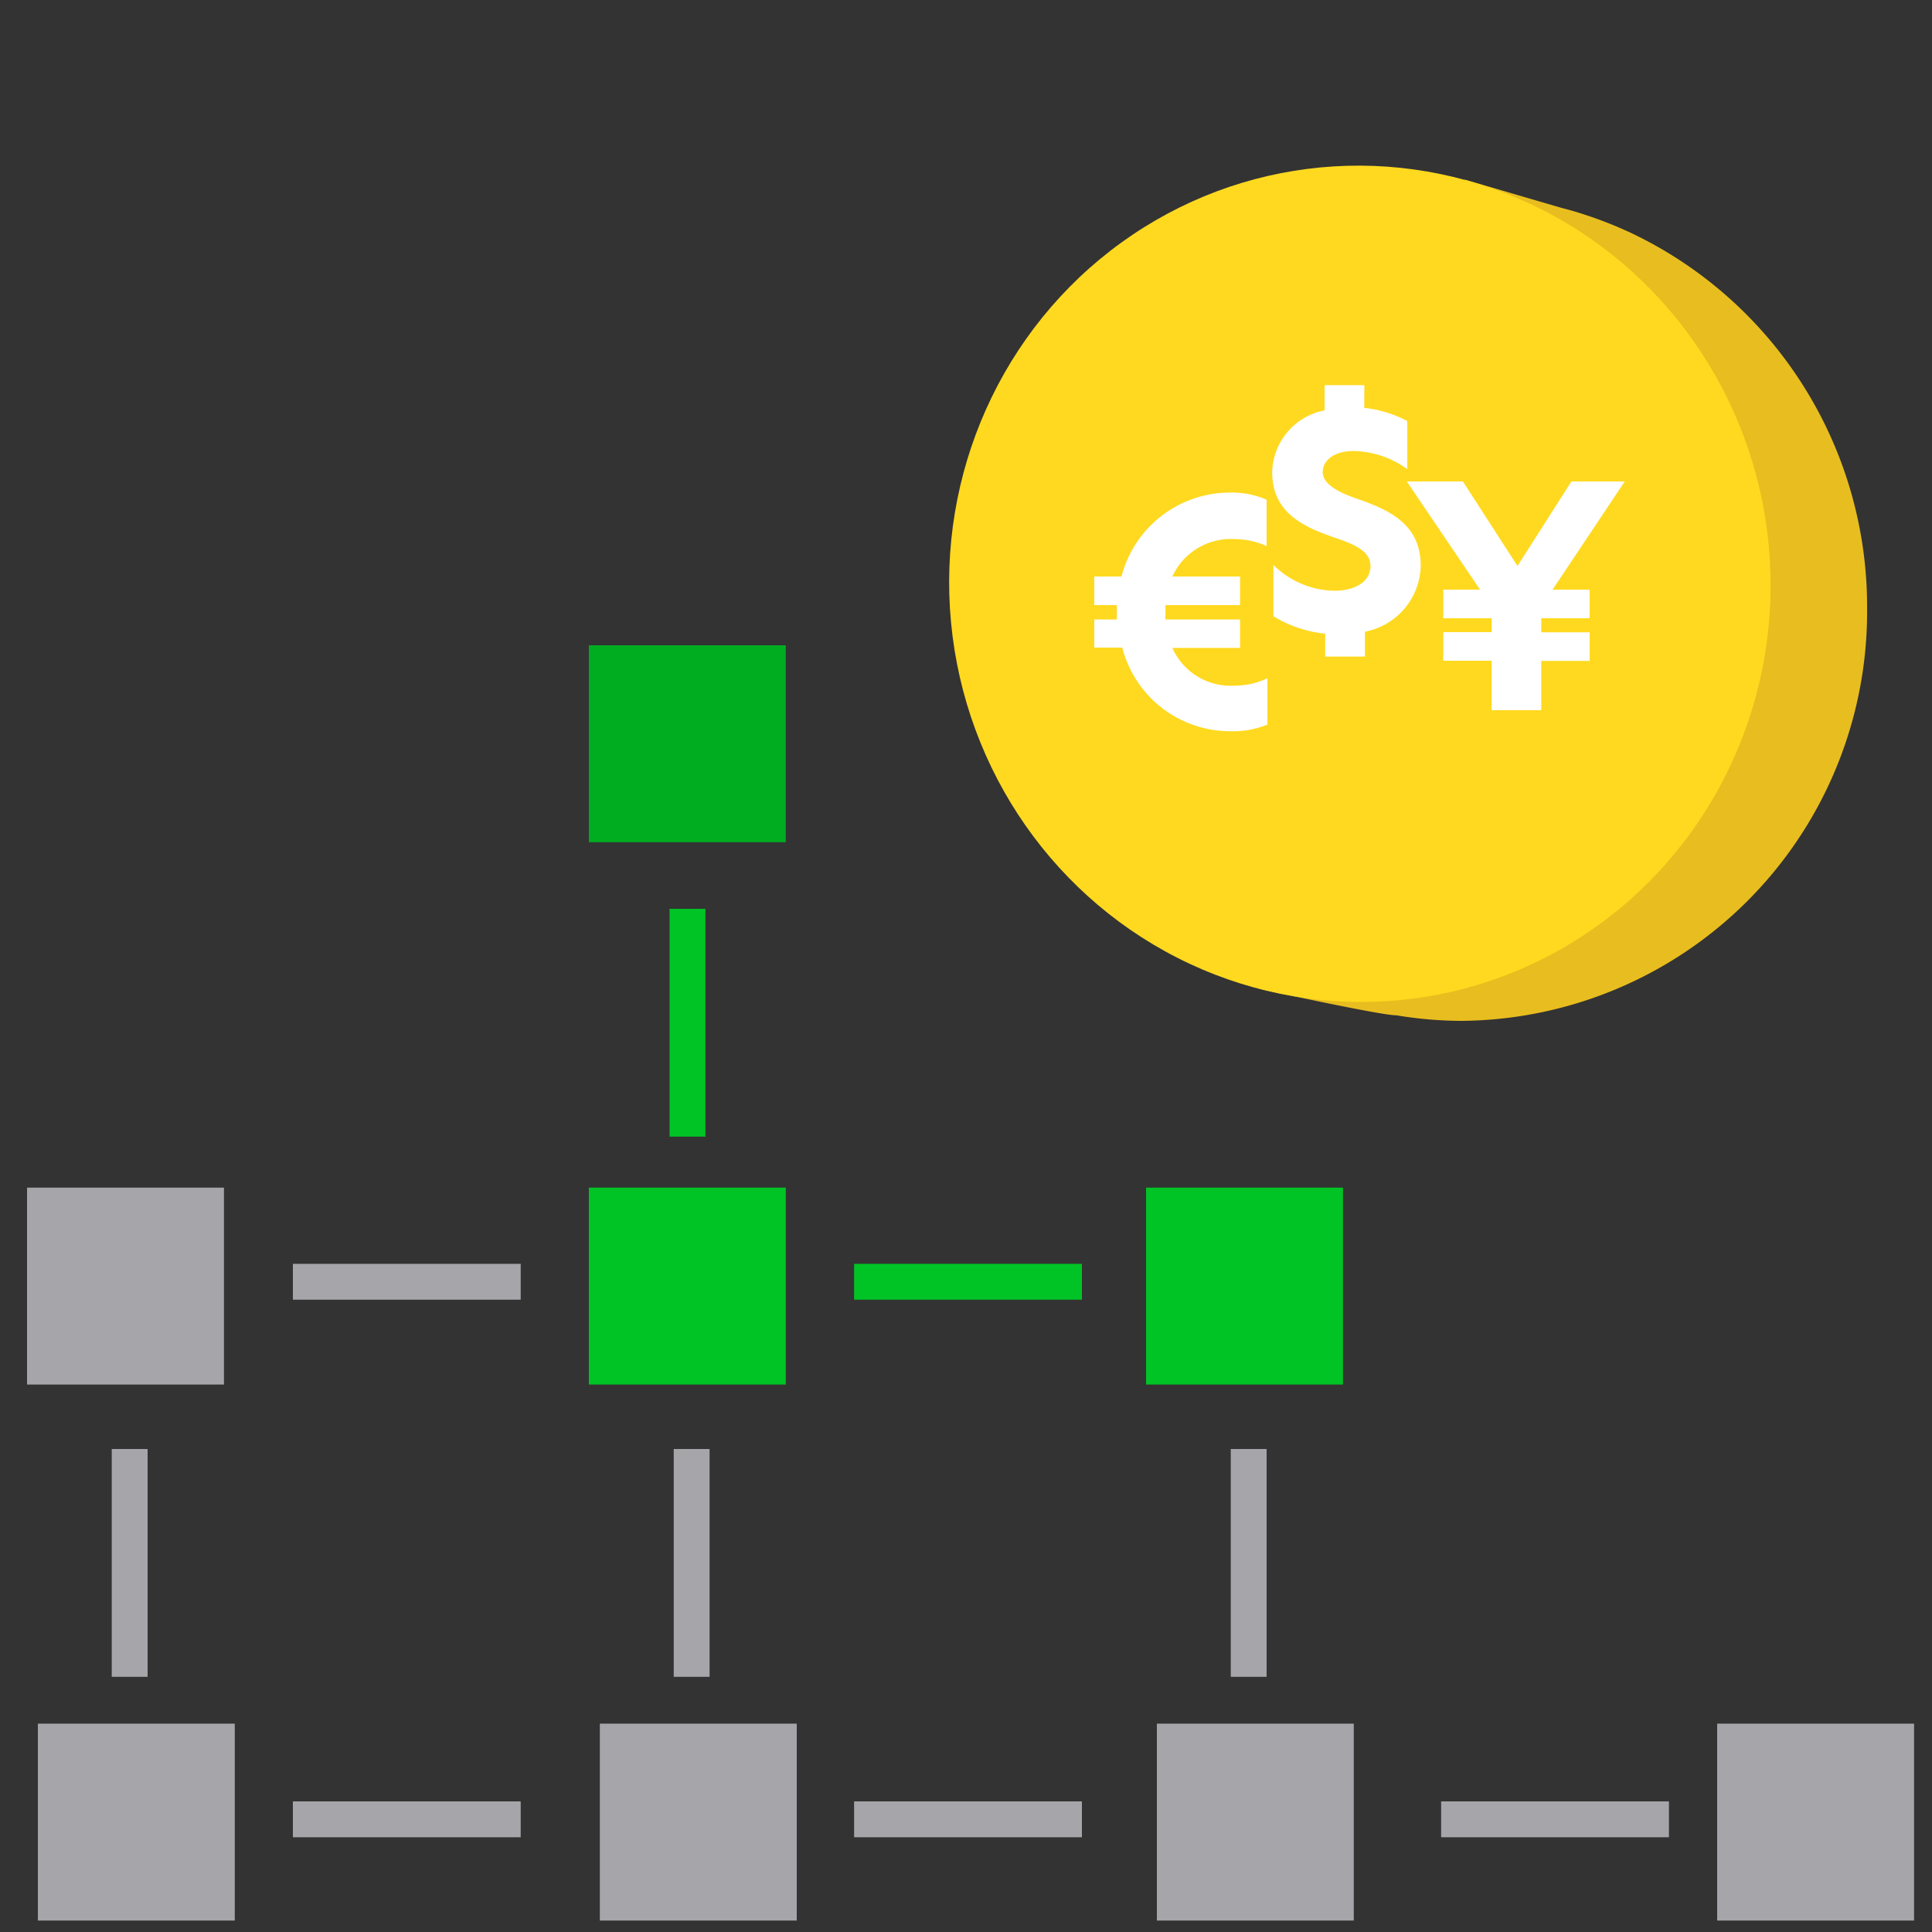 <svg id="Layer_1" data-name="Layer 1" xmlns="http://www.w3.org/2000/svg" viewBox="0 0 125 125"><rect x="0" y="0" width="125" height="125" fill="#333333" stroke="none"/><defs><style>.cls-1{fill:#00ad21;}.cls-2{fill:#00c425;}.cls-3{fill:#a5a5aa;}.cls-4{fill:#e8bd1f;}.cls-5{fill:#ffd91f;}.cls-6{fill:#fff;}</style></defs><rect class="cls-1" x="38.1" y="41.75" width="12.74" height="12.74"/><rect class="cls-2" x="55.26" y="81.77" width="14.74" height="2.32"/><rect class="cls-3" x="18.95" y="81.77" width="14.74" height="2.32"/><rect class="cls-3" x="55.26" y="116.55" width="14.74" height="2.32"/><rect class="cls-3" x="18.95" y="116.55" width="14.74" height="2.32"/><rect class="cls-3" x="93.24" y="116.55" width="14.74" height="2.32"/><rect class="cls-3" x="79.63" y="93.75" width="2.32" height="14.74"/><rect class="cls-2" x="43.32" y="58.8" width="2.32" height="14.74"/><rect class="cls-2" x="38.1" y="76.84" width="12.74" height="12.74"/><rect class="cls-3" x="1.75" y="76.84" width="12.74" height="12.74"/><rect class="cls-2" x="74.15" y="76.84" width="12.74" height="12.74"/><rect class="cls-3" x="74.85" y="111.52" width="12.74" height="12.74"/><rect class="cls-3" x="111.1" y="111.52" width="12.74" height="12.74"/><rect class="cls-3" x="43.59" y="93.75" width="2.32" height="14.74"/><rect class="cls-3" x="38.81" y="111.52" width="12.74" height="12.74"/><rect class="cls-3" x="7.23" y="93.75" width="2.32" height="14.74"/><rect class="cls-3" x="2.45" y="111.52" width="12.74" height="12.74"/><path class="cls-4" d="M105.57,15.09a26.32,26.32,0,0,0-2.91-1.16h0c-.54-.18-1.08-.34-1.63-.48l-6.26-1.83.21,1h-.34a26.47,26.47,0,0,0-26.22,26.7A26.76,26.76,0,0,0,82.58,63.07l-1.12.9s7.92,1.74,8.89,1.72h0a25.72,25.72,0,0,0,4.24.36,26.46,26.46,0,0,0,26.21-26.7A26.75,26.75,0,0,0,105.57,15.09Z"/><ellipse class="cls-5" cx="87.98" cy="37.77" rx="26.57" ry="27.06" transform="translate(-3.16 8.45) rotate(-5.4)"/><path class="cls-6" d="M88.31,40.87v1.61H85.74V41a8,8,0,0,1-3.35-1.13V36.55a5.72,5.72,0,0,0,3.94,1.67c1.39,0,2.34-.62,2.34-1.59s-1-1.4-2.36-1.86c-2-.69-4-1.61-4-4.22a4.18,4.18,0,0,1,3.39-4V24.92h2.57v1.47a7.7,7.7,0,0,1,2.78.85v3.11a6.13,6.13,0,0,0-3.47-1.17c-1.27,0-2,.61-2,1.37s1,1.31,2.28,1.74c2,.7,4.06,1.61,4.06,4.32A4.44,4.44,0,0,1,88.31,40.87Z"/><path class="cls-6" d="M100.45,38.15h2.4V40H99.72v.91h3.13v1.85H99.72v3.19H96.51V42.75H93.38V40.9h3.13V40H93.38V38.15h2.38l-4.74-7h3.63l3.53,5.47h0l3.49-5.47h3.45Z"/><path class="cls-6" d="M75.85,37.3h4.38v1.85H75.41a3.7,3.7,0,0,0,0,.47,3.54,3.54,0,0,0,0,.46h4.82v1.84H75.85a4.13,4.13,0,0,0,4.06,2.44A4.76,4.76,0,0,0,82,43.88v3a5.84,5.84,0,0,1-2.39.43,7.21,7.21,0,0,1-7-5.41H70.8V40.08h1.46v-.93H70.8V37.3h1.76a7.25,7.25,0,0,1,7-5.43,5.66,5.66,0,0,1,2.39.46v3a5,5,0,0,0-2.06-.45A4.16,4.16,0,0,0,75.85,37.3Z"/></svg>
